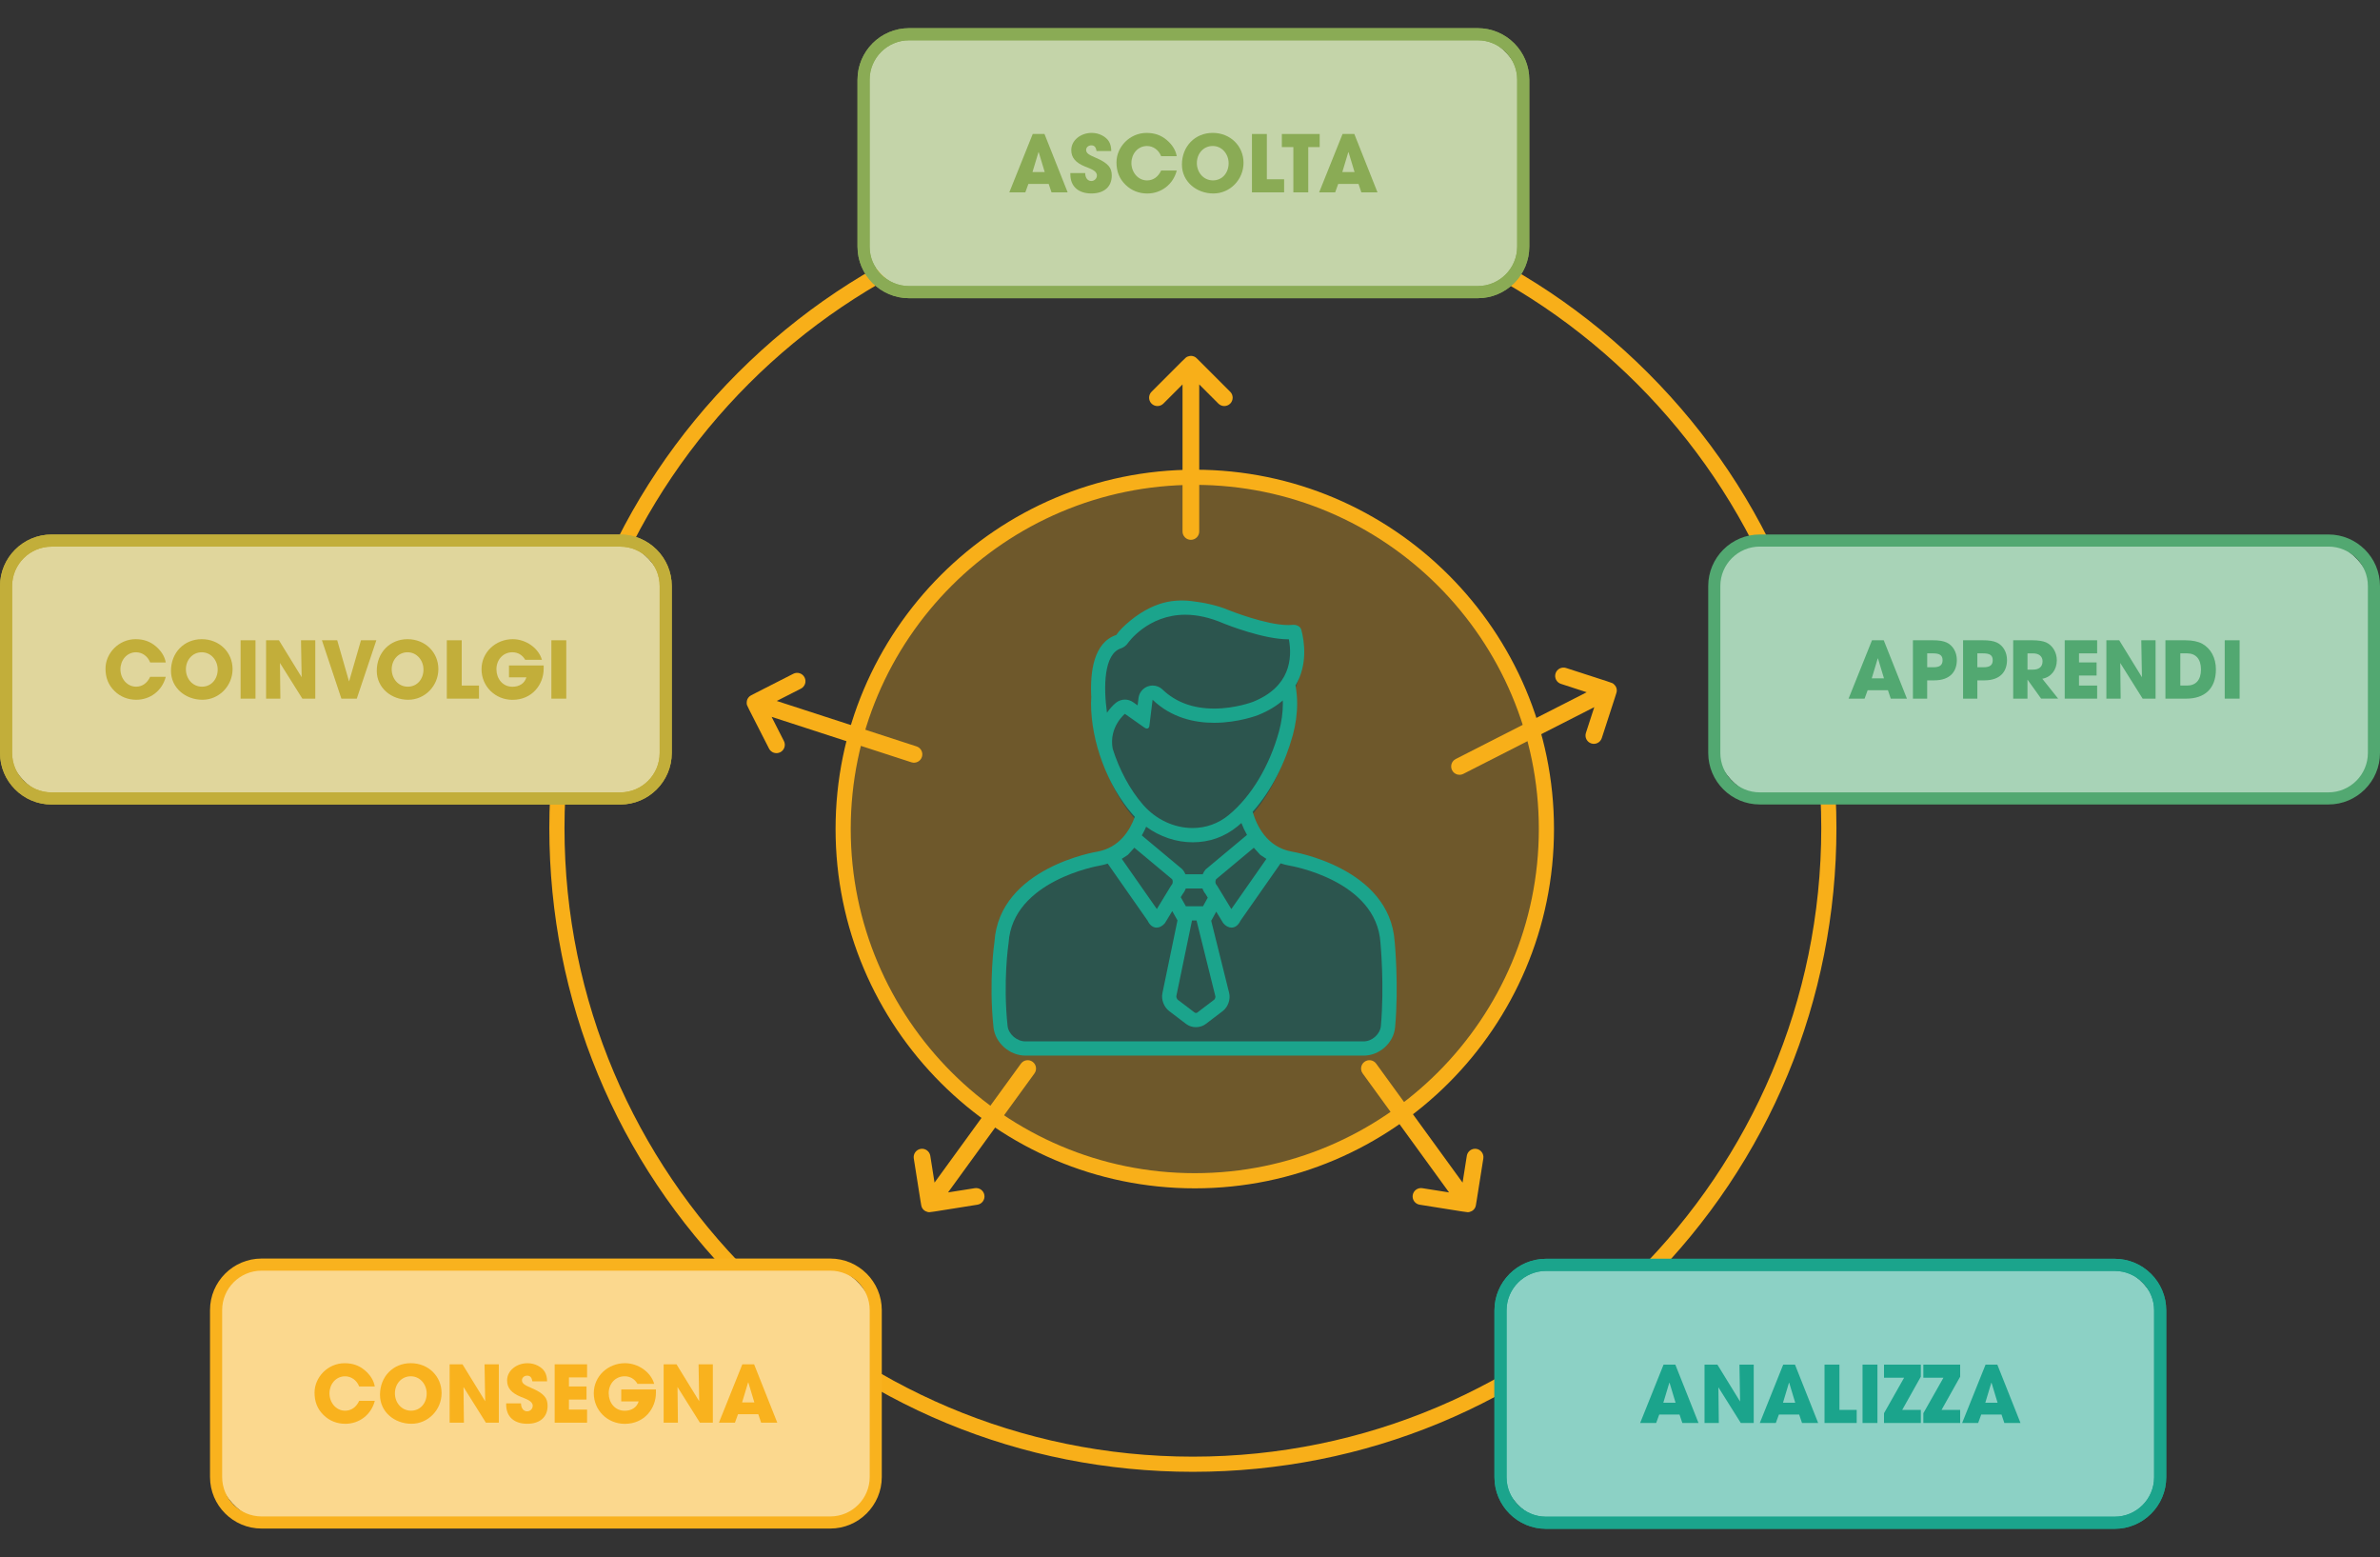 <?xml version="1.0" encoding="UTF-8"?>
<svg id="Icona" xmlns="http://www.w3.org/2000/svg" viewBox="0 0 1000 654">
  <rect x="0" y="0" width="1000" height="654" fill="#333333" stroke="none"/>
  <defs>
    <style>
      .cls-1, .cls-2, .cls-3, .cls-4, .cls-5 {
        opacity: .5;
      }

      .cls-1, .cls-6 {
        fill: #52a871;
      }

      .cls-2, .cls-7 {
        fill: #8aab55;
      }

      .cls-8 {
        fill: #fff;
      }

      .cls-9, .cls-3, .cls-10 {
        fill: #1ba48c;
      }

      .cls-9, .cls-11 {
        opacity: .3;
      }

      .cls-11, .cls-12 {
        fill: #f8af19;
      }

      .cls-13, .cls-5 {
        fill: #c2ae3a;
      }

      .cls-4, .cls-14 {
        fill: #f9b21e;
      }
    </style>
  </defs>
  <path class="cls-12" d="m501.21,618.22c-72.23,0-140.13-28.13-191.2-79.2-51.07-51.07-79.2-118.98-79.2-191.2s28.13-140.13,79.2-191.2c51.07-51.07,118.98-79.2,191.2-79.2s140.13,28.13,191.2,79.2c51.07,51.07,79.2,118.98,79.2,191.2s-28.13,140.13-79.2,191.2c-51.07,51.07-118.98,79.2-191.2,79.2Zm0-534.43c-145.59,0-264.03,118.44-264.03,264.03s118.44,264.03,264.03,264.03,264.03-118.44,264.03-264.03S646.8,83.79,501.21,83.79Z"/>
  <rect class="cls-8" x="90.79" y="531.18" width="277.17" height="108.32" rx="24" ry="24"/>
  <g>
    <rect class="cls-8" x="2.55" y="227.06" width="277.17" height="108.32" rx="24" ry="24"/>
    <path class="cls-13" d="m260.61,337.93H21.66c-11.95,0-21.66-9.72-21.66-21.66v-70.09c0-11.95,9.72-21.66,21.66-21.66h238.94c11.95,0,21.66,9.72,21.66,21.66v70.09c0,11.95-9.72,21.66-21.66,21.66ZM21.66,229.61c-9.13,0-16.57,7.43-16.57,16.57v70.09c0,9.13,7.43,16.57,16.57,16.57h238.94c9.13,0,16.57-7.43,16.57-16.57v-70.09c0-9.13-7.43-16.57-16.57-16.57H21.66Z"/>
  </g>
  <g>
    <rect class="cls-8" x="362.85" y="14.38" width="277.17" height="108.32" rx="24" ry="24"/>
    <path class="cls-7" d="m620.9,125.25h-238.94c-11.95,0-21.66-9.72-21.66-21.66V33.5c0-11.95,9.72-21.66,21.66-21.66h238.94c11.95,0,21.66,9.72,21.66,21.66v70.09c0,11.95-9.72,21.66-21.66,21.66ZM381.96,16.93c-9.13,0-16.57,7.43-16.57,16.57v70.09c0,9.13,7.43,16.57,16.57,16.57h238.94c9.13,0,16.57-7.43,16.57-16.57V33.5c0-9.13-7.43-16.57-16.57-16.57h-238.94Z"/>
  </g>
  <rect class="cls-8" x="720.28" y="227.04" width="277.17" height="108.32" rx="24" ry="24"/>
  <g>
    <rect class="cls-8" x="630.46" y="531.3" width="277.17" height="108.32" rx="24" ry="24"/>
    <path class="cls-10" d="m888.52,642.16h-238.94c-11.95,0-21.66-9.72-21.66-21.66v-70.09c0-11.95,9.72-21.66,21.66-21.66h238.94c11.95,0,21.66,9.72,21.66,21.66v70.09c0,11.95-9.72,21.66-21.66,21.66Zm-238.94-108.32c-9.13,0-16.57,7.43-16.57,16.57v70.09c0,9.13,7.43,16.57,16.57,16.57h238.94c9.13,0,16.57-7.43,16.57-16.57v-70.09c0-9.13-7.43-16.57-16.57-16.57h-238.94Z"/>
  </g>
  <path class="cls-12" d="m498.94,149.8c-.94.42-.12-.18-15.1,14.76-1.37,1.37-1.37,3.59,0,4.97,1.37,1.37,3.59,1.37,4.97,0l8.05-8.05v61.76c0,1.94,1.57,3.51,3.51,3.51s3.51-1.57,3.51-3.51v-61.76l8.05,8.05c1.37,1.37,3.59,1.37,4.97,0,1.37-1.37,1.37-3.59,0-4.97-14.33-14.32-14.14-14.2-14.65-14.53-.62-.39-1.31-.56-1.95-.54-.2,0-.91.11-1.36.31h0Z"/>
  <path class="cls-12" d="m389.8,509.09c1,.22,0,.22,20.89-3.07,1.91-.3,3.22-2.1,2.92-4.02-.3-1.91-2.1-3.22-4.02-2.92l-11.25,1.78,36.3-49.97c1.14-1.57.79-3.76-.78-4.9s-3.76-.79-4.9.78l-36.3,49.97-1.78-11.25c-.3-1.91-2.1-3.22-4.02-2.92-1.91.3-3.22,2.1-2.92,4.02,3.18,20.01,3.09,19.8,3.32,20.37.27.68.73,1.22,1.26,1.58.17.12.8.44,1.28.55h0Z"/>
  <path class="cls-12" d="m617.39,509.09c-1,.22,0,.22-20.89-3.07-1.91-.3-3.22-2.1-2.92-4.02.3-1.91,2.1-3.22,4.02-2.92l11.25,1.78-36.3-49.97c-1.14-1.57-.79-3.76.78-4.9,1.57-1.14,3.76-.79,4.9.78l36.3,49.97,1.78-11.25c.3-1.91,2.1-3.22,4.02-2.92,1.91.3,3.22,2.1,2.92,4.02-3.18,20.01-3.09,19.8-3.32,20.37-.27.68-.73,1.22-1.26,1.58-.17.12-.8.44-1.28.55h0Z"/>
  <path class="cls-12" d="m313.75,295.52c.1,1.02-.21.06,9.37,18.92.88,1.73,3,2.41,4.72,1.53,1.73-.88,2.41-3,1.53-4.72l-5.17-10.15,58.74,19.09c1.84.6,3.82-.41,4.42-2.25s-.41-3.82-2.25-4.42l-58.74-19.09,10.15-5.17c1.73-.88,2.41-3,1.53-4.72-.88-1.73-3-2.41-4.72-1.53-18.05,9.21-17.87,9.06-18.34,9.45-.56.47-.94,1.08-1.12,1.69-.06.2-.18.9-.13,1.38h0Z"/>
  <path class="cls-12" d="m678.03,287.33c-.8-.65.11-.19-20.01-6.75-1.84-.6-3.83.41-4.42,2.25-.6,1.84.41,3.83,2.25,4.42l10.83,3.52-55.03,28.04c-1.73.88-2.41,2.99-1.53,4.72s2.99,2.41,4.72,1.53l55.03-28.04-3.52,10.83c-.6,1.84.41,3.83,2.25,4.42,1.84.6,3.83-.41,4.42-2.25,6.25-19.27,6.23-19.04,6.29-19.65.07-.73-.1-1.42-.4-1.98-.1-.18-.51-.76-.89-1.07h0Z"/>
  <g>
    <path class="cls-11" d="m500.02,200.47c-81.38,0-147.35,65.97-147.35,147.35s65.97,147.35,147.35,147.35,147.35-65.97,147.35-147.35-65.97-147.35-147.35-147.35Zm83.32,229.84c-.59,6.35-6.34,11.49-12.76,11.49h-137.36c-6.41,0-12.32-5.12-12.99-11.47-2.01-18.88.39-34.71.39-34.71,1.94-30.29,41.74-36.65,41.74-36.65,9.01-1.61,13.29-8.65,15.29-14.16-.31-.33-.62-.66-.92-1-10.28-11.73-16.87-29.54-16.87-45.06,0-.86.05-1.71.1-2.56-.54-10.33,1.01-22.12,10.16-25.19.7-1.02,1.45-1.92,2.33-2.79,4.3-4.24,9.61-7.95,15.38-9.84,4.15-1.35,8.52-1.63,12.85-1.13,4.94.57,10.59,1.73,15.17,3.7,0,0,15.02,6.04,24.11,6.04.6,0,1.17-.03,1.71-.08.15-.02.3-.02.46-.02,1.42,0,2.8.68,3.17,2.07,1.2,4.56,2.7,14.04-2.38,22.54.42,2.36.67,4.78.67,7.26,0,4.36-.62,8.75-1.77,12.95-3.02,11.02-8.49,22.33-16.3,31.09,1.64,5.65,5.78,14.38,15.95,16.19,0,0,39.8,6.36,41.74,36.65h0s1.71,17.76.15,34.68Z"/>
    <path class="cls-9" d="m583.19,395.63c-1.94-30.28-41.74-36.65-41.74-36.65-10.17-1.82-14.31-10.54-15.95-16.19,7.81-8.75,13.28-20.06,16.3-31.09,1.15-4.2,1.77-8.59,1.77-12.95,0-2.48-.25-4.9-.67-7.26,5.07-8.5,3.58-17.98,2.38-22.54-.36-1.38-1.75-2.07-3.17-2.07-.15,0-.31,0-.46.02-.54.06-1.11.08-1.71.08-9.09,0-24.11-6.04-24.11-6.04-4.58-1.97-10.23-3.13-15.17-3.7-4.32-.5-8.7-.23-12.85,1.13-5.77,1.88-11.08,5.59-15.38,9.84-.88.87-1.63,1.77-2.33,2.79-9.16,3.07-10.71,14.86-10.16,25.19-.05.85-.1,1.7-.1,2.56,0,15.52,6.6,33.33,16.87,45.06.3.34.61.67.92,1-2,5.52-6.28,12.56-15.29,14.16,0,0-39.8,6.36-41.74,36.65,0,0-2.4,15.83-.39,34.71.68,6.34,6.58,11.47,12.99,11.47h137.36c6.41,0,12.17-5.14,12.76-11.49,1.56-16.92-.15-34.68-.15-34.68h0Z"/>
    <path class="cls-10" d="m586,395.63c-2.01-31.33-43.18-37.91-43.18-37.91-10.52-1.88-14.8-10.91-16.5-16.75,8.08-9.05,13.74-20.76,16.87-32.16,1.19-4.35,1.83-8.88,1.83-13.39,0-2.57-.26-5.07-.69-7.51,5.25-8.8,3.7-18.6,2.46-23.32-.38-1.43-1.81-2.14-3.28-2.14-.16,0-.32,0-.47.02-.56.06-1.15.08-1.77.08-9.4,0-24.94-6.24-24.94-6.24-4.74-2.04-10.58-3.24-15.69-3.83-4.47-.52-8.99-.24-13.29,1.17-5.97,1.95-11.46,5.79-15.91,10.18-.91.9-1.69,1.83-2.41,2.88-9.47,3.17-11.07,15.37-10.51,26.06-.05.88-.1,1.76-.1,2.65,0,16.06,6.82,34.48,17.45,46.62.31.35.63.69.96,1.04-2.07,5.71-6.5,12.99-15.81,14.65,0,0-41.17,6.58-43.18,37.91,0,0-2.48,16.37-.4,35.9.7,6.56,6.81,11.86,13.44,11.86h142.1c6.63,0,12.59-5.32,13.19-11.89,1.62-17.5-.16-35.87-.16-35.87h0Zm-59.19-39.55l2.19,2.42.53.58.66.43,1.92,1.25-14.74,21.08-5.78-9.49-.24-.39-.29-.35c-.46-.55-.49-1.62-.12-2.27l15.88-13.25Zm-21.35,24.59h-7.19l-2.16-3.82.86-1.41c.56-.67.97-1.43,1.27-2.24h6.98c.29.81.71,1.57,1.27,2.24l.97,1.6-1.99,3.63Zm5.2,37.85c.09.33-.17,1.14-.51,1.4l-7.14,5.43c-.21.16-.81.16-1.01,0l-7.14-5.43c-.38-.29-.68-1.17-.59-1.58l6.57-31.7h1.91l7.92,31.87Zm-4.05-53.37c-.55.62-.96,1.33-1.27,2.08h-7.26c-.31-.75-.72-1.46-1.27-2.08l-17.06-14.24c.71-1.22,1.31-2.45,1.83-3.65,5.79,4.23,12.67,6.53,19.55,6.53s13.3-2.15,18.93-6.77c.52-.43,1.03-.88,1.54-1.33.61,1.61,1.39,3.31,2.35,5.01l-17.33,14.46Zm-35.7-92.78c1.23-.41,2.3-1.22,3.03-2.29.08-.12,8.31-11.87,24.09-11.87h0c5.03,0,10.39,1.21,15.93,3.59.04.02.09.04.13.06,1.7.68,16.91,6.67,27.17,6.67.1,0,.19,0,.29,0,1.48,7.96.62,19.98-15.1,26.27-.07.03-7.35,2.83-16.29,2.83s-16.18-2.7-21.73-8.02c-1.13-1.08-2.62-1.66-4.13-1.66-.67,0-1.35.11-2,.35-2.13.76-3.65,2.65-3.93,4.89l-.38,3.09-1.89-1.33c-1.03-.73-2.24-1.09-3.44-1.09-1.34,0-2.67.45-3.77,1.33-1.17.95-2.53,2.37-3.78,4.2-1.5-11.03-1.29-24.65,5.8-27.03h0Zm-3.41,42.04c-1.64-9.04,5.14-14.57,5.14-14.57l8.04,5.66c.45.36.87.53,1.22.53.65,0,1.09-.58,1.09-1.65l1.29-10.46c7.91,7.58,17.57,9.68,25.86,9.68,10.31,0,18.48-3.25,18.48-3.25,4.3-1.72,7.69-3.82,10.35-6.13.01.39.05.79.05,1.18,0,3.92-.55,7.89-1.62,11.81-4,14.58-11.71,27.4-21.17,35.17-4.31,3.54-9.54,5.42-15.13,5.42-7.79,0-15.36-3.54-20.78-9.72-5.57-6.35-10.06-14.83-12.84-23.68h0Zm5.74,45.09l.66-.43.53-.58,2.19-2.42,15.88,13.25c.37.65.34,1.73-.12,2.27l-.29.35-.24.39-5.78,9.49-14.74-21.08,1.92-1.24Zm106.96,71.46c-.32,3.44-3.7,6.46-7.25,6.46h-142.1c-3.63,0-7.13-3.05-7.5-6.52-1.97-18.46.34-34.22.37-34.37l.04-.25.02-.26c1.68-26.14,37.81-32.34,38.16-32.4h.05s.05-.02.05-.02c1.2-.21,2.31-.51,3.39-.85l16.8,24.02c.88,1.89,2.27,2.87,3.75,2.87,1.18,0,2.42-.62,3.49-1.9l3.07-5.04,2.2,3.89-6.32,30.52c-.59,2.7.6,5.88,2.82,7.57l7.14,5.43c1.18.9,2.65,1.34,4.12,1.34s2.95-.45,4.12-1.34l7.14-5.43c2.22-1.69,3.37-4.98,2.68-7.63l-7.56-30.4h.1l2.04-3.72,2.92,4.8c1.07,1.28,2.31,1.9,3.49,1.9,1.48,0,2.87-.97,3.75-2.87l16.87-24.12c1.17.39,2.39.72,3.71.95h.05s.05.02.05.02c.36.06,36.48,6.13,38.16,32.39v.1s.01.09.01.09c.02.18,1.7,18.01.16,34.76h0Z"/>
    <path class="cls-12" d="m502.01,499.15c-83.22,0-150.93-67.71-150.93-150.93s67.71-150.93,150.93-150.93,150.93,67.71,150.93,150.93-67.71,150.93-150.93,150.93Zm0-295.49c-79.71,0-144.56,64.85-144.56,144.56s64.85,144.56,144.56,144.56,144.56-64.85,144.56-144.56-64.85-144.56-144.56-144.56Z"/>
  </g>
  <rect class="cls-4" x="90.79" y="531.18" width="277.17" height="108.32" rx="24" ry="24"/>
  <g>
    <path class="cls-14" d="m150.92,582.37c-1.06-2.68-3.38-4.27-5.93-4.27-3.91,0-6.56,3.35-6.56,7.16s2.72,7.29,6.59,7.29c2.49,0,4.61-1.39,5.9-4.14h6.56c-1.52,5.9-6.59,9.64-12.39,9.64-3.41,0-6.63-1.19-9.15-3.68-2.65-2.58-3.78-5.7-3.78-9.41,0-6.49,5.6-12.36,12.62-12.36,3.38,0,6.1.93,8.55,3.02,2.32,1.99,3.71,4.24,4.14,6.76h-6.56Z"/>
    <path class="cls-14" d="m159.66,585.88c0-7.59,5.47-13.29,12.92-13.29s12.96,5.53,12.96,12.56-5.63,12.89-12.66,12.89-13.22-4.9-13.22-12.16Zm19.62-.53c0-3.84-2.75-7.26-6.69-7.26s-6.66,3.28-6.66,7.16,2.75,7.29,6.76,7.29,6.59-3.28,6.59-7.19Z"/>
    <path class="cls-14" d="m204.16,597.58l-9.41-14.98.17,14.98h-6v-24.52h5.4l9.54,15.51-.27-15.51h6v24.52h-5.43Z"/>
    <path class="cls-14" d="m223.68,580.22c-.27-1.76-.99-2.39-2.22-2.39-1.16,0-2.15.83-2.15,1.92,0,1.46,1.33,2.12,4.01,3.28,5.4,2.32,6.76,4.27,6.76,7.49,0,4.74-3.25,7.52-8.55,7.52s-8.85-2.78-8.85-8.05v-.53h6.23c.03,2.02,1.03,3.35,2.58,3.35,1.29,0,2.35-1.03,2.35-2.35,0-1.96-2.72-2.82-4.94-3.71-4.01-1.62-5.83-3.74-5.83-6.93,0-4.17,4.04-7.22,8.55-7.22,1.62,0,3.05.36,4.34,1.03,2.62,1.36,3.88,3.31,3.91,6.59h-6.2Z"/>
    <path class="cls-14" d="m233.05,597.58v-24.52h13.62v5.5h-7.62v3.81h7.39v5.5h-7.39v4.21h7.62v5.5h-13.62Z"/>
    <path class="cls-14" d="m275.6,585.02c0,6.59-4.84,13.05-13.09,13.05-7.26,0-13.02-5.67-13.02-12.86s6-12.62,13.12-12.62c5.53,0,10.87,3.74,12.26,8.68h-7.02c-1.16-2.02-3.05-3.18-5.4-3.18-3.94,0-6.69,3.18-6.69,7.12s2.58,7.36,6.73,7.36c2.92,0,5.1-1.42,5.86-3.94h-7.32v-5h14.58v1.39Z"/>
    <path class="cls-14" d="m294.08,597.58l-9.41-14.98.17,14.98h-6v-24.52h5.4l9.54,15.51-.27-15.51h6v24.52h-5.43Z"/>
    <path class="cls-14" d="m319.8,597.58l-1.19-3.55h-8.52l-1.29,3.55h-6.73l9.84-24.52h4.94l9.74,24.52h-6.79Zm-5.37-16.87l-.1-.03-2.52,8.38h5.14l-2.52-8.35Z"/>
  </g>
  <path class="cls-14" d="m348.85,642.05H109.9c-11.95,0-21.66-9.72-21.66-21.66v-70.09c0-11.95,9.72-21.66,21.66-21.66h238.94c11.95,0,21.66,9.72,21.66,21.66v70.09c0,11.95-9.72,21.66-21.66,21.66Zm-238.94-108.32c-9.13,0-16.57,7.43-16.57,16.57v70.09c0,9.13,7.43,16.57,16.57,16.57h238.94c9.13,0,16.57-7.43,16.57-16.57v-70.09c0-9.13-7.43-16.57-16.57-16.57H109.9Z"/>
  <rect class="cls-5" x="2.55" y="227.06" width="277.17" height="108.32" rx="24" ry="24"/>
  <g>
    <path class="cls-13" d="m63.09,278.25c-1.06-2.68-3.38-4.27-5.93-4.27-3.91,0-6.56,3.35-6.56,7.16s2.72,7.29,6.59,7.29c2.49,0,4.61-1.39,5.9-4.14h6.56c-1.52,5.9-6.59,9.64-12.39,9.64-3.41,0-6.63-1.19-9.15-3.68-2.65-2.58-3.78-5.7-3.78-9.41,0-6.49,5.6-12.36,12.62-12.36,3.38,0,6.1.93,8.55,3.02,2.32,1.99,3.71,4.24,4.14,6.76h-6.56Z"/>
    <path class="cls-13" d="m71.84,281.77c0-7.59,5.47-13.29,12.92-13.29s12.96,5.53,12.96,12.56-5.63,12.89-12.66,12.89-13.22-4.9-13.22-12.16Zm19.62-.53c0-3.84-2.75-7.26-6.69-7.26s-6.66,3.28-6.66,7.16,2.75,7.29,6.76,7.29,6.59-3.28,6.59-7.19Z"/>
    <path class="cls-13" d="m101.09,293.46v-24.52h6.26v24.52h-6.26Z"/>
    <path class="cls-13" d="m127.04,293.46l-9.41-14.98.17,14.98h-6v-24.52h5.4l9.54,15.51-.27-15.51h6v24.52h-5.43Z"/>
    <path class="cls-13" d="m143.44,293.46l-8.18-24.52h6.43l4.94,17.2h.07l4.97-17.2h6.46l-8.22,24.52h-6.46Z"/>
    <path class="cls-13" d="m158.31,281.77c0-7.59,5.47-13.29,12.92-13.29s12.96,5.53,12.96,12.56-5.63,12.89-12.66,12.89-13.22-4.9-13.22-12.16Zm19.62-.53c0-3.84-2.75-7.26-6.69-7.26s-6.66,3.28-6.66,7.16,2.75,7.29,6.76,7.29,6.59-3.28,6.59-7.19Z"/>
    <path class="cls-13" d="m187.74,293.46v-24.52h6.26v19.02h7.26v5.5h-13.52Z"/>
    <path class="cls-13" d="m228.43,280.91c0,6.59-4.84,13.05-13.09,13.05-7.26,0-13.02-5.67-13.02-12.86s6-12.62,13.12-12.62c5.53,0,10.87,3.74,12.26,8.68h-7.02c-1.16-2.02-3.05-3.18-5.4-3.18-3.94,0-6.69,3.18-6.69,7.12s2.58,7.36,6.73,7.36c2.92,0,5.1-1.42,5.86-3.94h-7.32v-5h14.58v1.39Z"/>
    <path class="cls-13" d="m231.67,293.46v-24.52h6.26v24.52h-6.26Z"/>
  </g>
  <path class="cls-13" d="m260.61,337.93H21.66c-11.95,0-21.66-9.72-21.66-21.66v-70.09c0-11.95,9.72-21.66,21.66-21.66h238.94c11.95,0,21.66,9.72,21.66,21.66v70.09c0,11.95-9.72,21.66-21.66,21.66ZM21.66,229.61c-9.13,0-16.57,7.43-16.57,16.57v70.09c0,9.13,7.43,16.57,16.57,16.57h238.94c9.13,0,16.57-7.43,16.57-16.57v-70.09c0-9.13-7.43-16.57-16.57-16.57H21.66Z"/>
  <rect class="cls-2" x="362.85" y="14.38" width="277.17" height="108.32" rx="24" ry="24"/>
  <g>
    <path class="cls-7" d="m441.81,80.8l-1.19-3.55h-8.52l-1.29,3.55h-6.73l9.84-24.52h4.94l9.74,24.52h-6.79Zm-5.37-16.87l-.1-.03-2.52,8.38h5.14l-2.52-8.35Z"/>
    <path class="cls-7" d="m460.73,63.44c-.27-1.76-.99-2.39-2.22-2.39-1.16,0-2.15.83-2.15,1.92,0,1.46,1.33,2.12,4.01,3.28,5.4,2.32,6.76,4.27,6.76,7.49,0,4.74-3.25,7.52-8.55,7.52s-8.85-2.78-8.85-8.05v-.53h6.23c.03,2.02,1.03,3.35,2.58,3.35,1.29,0,2.35-1.03,2.35-2.35,0-1.96-2.72-2.82-4.94-3.71-4.01-1.62-5.83-3.74-5.83-6.93,0-4.17,4.04-7.22,8.55-7.22,1.62,0,3.05.36,4.34,1.03,2.62,1.36,3.88,3.31,3.91,6.59h-6.2Z"/>
    <path class="cls-7" d="m487.87,65.6c-1.06-2.68-3.38-4.27-5.93-4.27-3.91,0-6.56,3.35-6.56,7.16s2.72,7.29,6.59,7.29c2.49,0,4.61-1.39,5.9-4.14h6.56c-1.52,5.9-6.59,9.64-12.39,9.64-3.41,0-6.63-1.19-9.15-3.68-2.65-2.58-3.78-5.7-3.78-9.41,0-6.49,5.6-12.36,12.62-12.36,3.38,0,6.1.93,8.55,3.02,2.32,1.99,3.71,4.24,4.14,6.76h-6.56Z"/>
    <path class="cls-7" d="m496.61,69.11c0-7.59,5.47-13.29,12.92-13.29s12.96,5.53,12.96,12.56-5.63,12.89-12.66,12.89-13.22-4.9-13.22-12.16Zm19.62-.53c0-3.84-2.75-7.26-6.69-7.26s-6.66,3.28-6.66,7.16,2.75,7.29,6.76,7.29,6.59-3.28,6.59-7.19Z"/>
    <path class="cls-7" d="m526.03,80.8v-24.52h6.26v19.02h7.26v5.5h-13.52Z"/>
    <path class="cls-7" d="m543.43,80.8v-19.02h-4.84v-5.5h15.9v5.5h-4.8v19.02h-6.26Z"/>
    <path class="cls-7" d="m571.99,80.8l-1.19-3.55h-8.52l-1.29,3.55h-6.73l9.84-24.52h4.94l9.74,24.52h-6.79Zm-5.37-16.87l-.1-.03-2.52,8.38h5.14l-2.52-8.35Z"/>
  </g>
  <path class="cls-7" d="m620.9,125.25h-238.94c-11.95,0-21.66-9.72-21.66-21.66V33.5c0-11.95,9.72-21.66,21.66-21.66h238.94c11.95,0,21.66,9.72,21.66,21.66v70.09c0,11.95-9.72,21.66-21.66,21.66ZM381.96,16.93c-9.13,0-16.57,7.43-16.57,16.57v70.09c0,9.13,7.43,16.57,16.57,16.57h238.94c9.13,0,16.57-7.43,16.57-16.57V33.5c0-9.13-7.43-16.57-16.57-16.57h-238.94Z"/>
  <rect class="cls-1" x="720.28" y="227.04" width="277.17" height="108.32" rx="24" ry="24"/>
  <g>
    <path class="cls-6" d="m794.44,293.46l-1.19-3.55h-8.52l-1.29,3.55h-6.73l9.84-24.52h4.94l9.74,24.52h-6.79Zm-5.37-16.87l-.1-.03-2.52,8.38h5.14l-2.52-8.35Z"/>
    <path class="cls-6" d="m803.75,293.46v-24.52h8.28c2.62-.03,4.57.33,5.86.93,2.65,1.23,4.31,4.04,4.31,7.36,0,4.54-2.52,8.55-9.54,8.55h-2.92v7.69h-6Zm8.68-13.19c2.52,0,3.78-.86,3.78-2.95s-1.23-2.88-4.01-2.88h-2.45v5.83h2.68Z"/>
    <path class="cls-6" d="m824.82,293.46v-24.52h8.28c2.62-.03,4.57.33,5.87.93,2.65,1.23,4.31,4.04,4.31,7.36,0,4.54-2.52,8.55-9.54,8.55h-2.92v7.69h-6Zm8.68-13.19c2.52,0,3.78-.86,3.78-2.95s-1.23-2.88-4.01-2.88h-2.45v5.83h2.68Z"/>
    <path class="cls-6" d="m857.62,293.46l-5.67-7.92h-.07v7.92h-6v-24.52h8.02c2.55,0,4.51.33,5.8.89,2.65,1.19,4.51,4.08,4.51,7.55,0,3.88-2.32,7.06-6.1,7.72l6.66,8.35h-7.16Zm-3.41-12.19c2.49,0,4.01-1.16,4.01-3.51,0-2.12-1.59-3.31-3.94-3.31h-2.39v6.83h2.32Z"/>
    <path class="cls-6" d="m867.53,293.46v-24.52h13.62v5.5h-7.62v3.81h7.39v5.5h-7.39v4.21h7.62v5.5h-13.62Z"/>
    <path class="cls-6" d="m900.27,293.46l-9.41-14.98.17,14.98h-6v-24.52h5.4l9.54,15.51-.27-15.51h6v24.52h-5.43Z"/>
    <path class="cls-6" d="m909.84,293.46v-24.52h8.35c3.05,0,5.47.53,7.19,1.49,3.48,1.99,5.67,5.77,5.67,10.77,0,8.08-4.77,12.26-12.43,12.26h-8.78Zm9.08-5.5c3.61,0,5.86-2.25,5.86-6.73s-2.22-6.79-5.83-6.79h-2.85v13.52h2.82Z"/>
    <path class="cls-6" d="m934.76,293.46v-24.52h6.26v24.52h-6.26Z"/>
  </g>
  <path class="cls-6" d="m978.34,337.91h-238.94c-11.95,0-21.66-9.72-21.66-21.66v-70.09c0-11.95,9.72-21.66,21.66-21.66h238.94c11.95,0,21.66,9.72,21.66,21.66v70.09c0,11.95-9.72,21.66-21.66,21.66Zm-238.94-108.32c-9.13,0-16.57,7.43-16.57,16.57v70.09c0,9.13,7.43,16.57,16.57,16.57h238.94c9.13,0,16.57-7.43,16.57-16.57v-70.09c0-9.13-7.43-16.57-16.57-16.57h-238.94Z"/>
  <rect class="cls-3" x="630.46" y="531.3" width="277.17" height="108.32" rx="24" ry="24"/>
  <g>
    <path class="cls-10" d="m706.87,597.71l-1.19-3.55h-8.52l-1.29,3.55h-6.73l9.84-24.52h4.94l9.74,24.52h-6.79Zm-5.37-16.87l-.1-.03-2.52,8.38h5.14l-2.52-8.35Z"/>
    <path class="cls-10" d="m731.43,597.71l-9.41-14.98.17,14.98h-6v-24.52h5.4l9.54,15.51-.27-15.51h6v24.52h-5.43Z"/>
    <path class="cls-10" d="m757.14,597.71l-1.19-3.55h-8.52l-1.29,3.55h-6.73l9.84-24.52h4.94l9.74,24.52h-6.79Zm-5.37-16.87l-.1-.03-2.52,8.38h5.14l-2.52-8.35Z"/>
    <path class="cls-10" d="m766.61,597.71v-24.52h6.26v19.02h7.26v5.5h-13.52Z"/>
    <path class="cls-10" d="m782.58,597.71v-24.52h6.26v24.52h-6.26Z"/>
    <path class="cls-10" d="m791.6,597.71v-4.11l8.45-14.91h-8.45v-5.5h15.47v5.07l-7.82,13.95h7.82v5.5h-15.47Z"/>
    <path class="cls-10" d="m808.13,597.71v-4.11l8.45-14.91h-8.45v-5.5h15.47v5.07l-7.82,13.95h7.82v5.5h-15.47Z"/>
    <path class="cls-10" d="m842.16,597.71l-1.19-3.55h-8.52l-1.29,3.55h-6.73l9.84-24.52h4.94l9.74,24.52h-6.79Zm-5.37-16.87l-.1-.03-2.52,8.38h5.14l-2.52-8.35Z"/>
  </g>
  <path class="cls-10" d="m888.52,642.16h-238.94c-11.95,0-21.66-9.72-21.66-21.66v-70.09c0-11.95,9.72-21.66,21.66-21.66h238.94c11.95,0,21.66,9.72,21.66,21.66v70.09c0,11.95-9.72,21.66-21.66,21.66Zm-238.94-108.32c-9.13,0-16.57,7.43-16.57,16.57v70.09c0,9.13,7.43,16.57,16.57,16.57h238.94c9.13,0,16.57-7.43,16.57-16.57v-70.09c0-9.13-7.43-16.57-16.57-16.57h-238.94Z"/>
</svg>